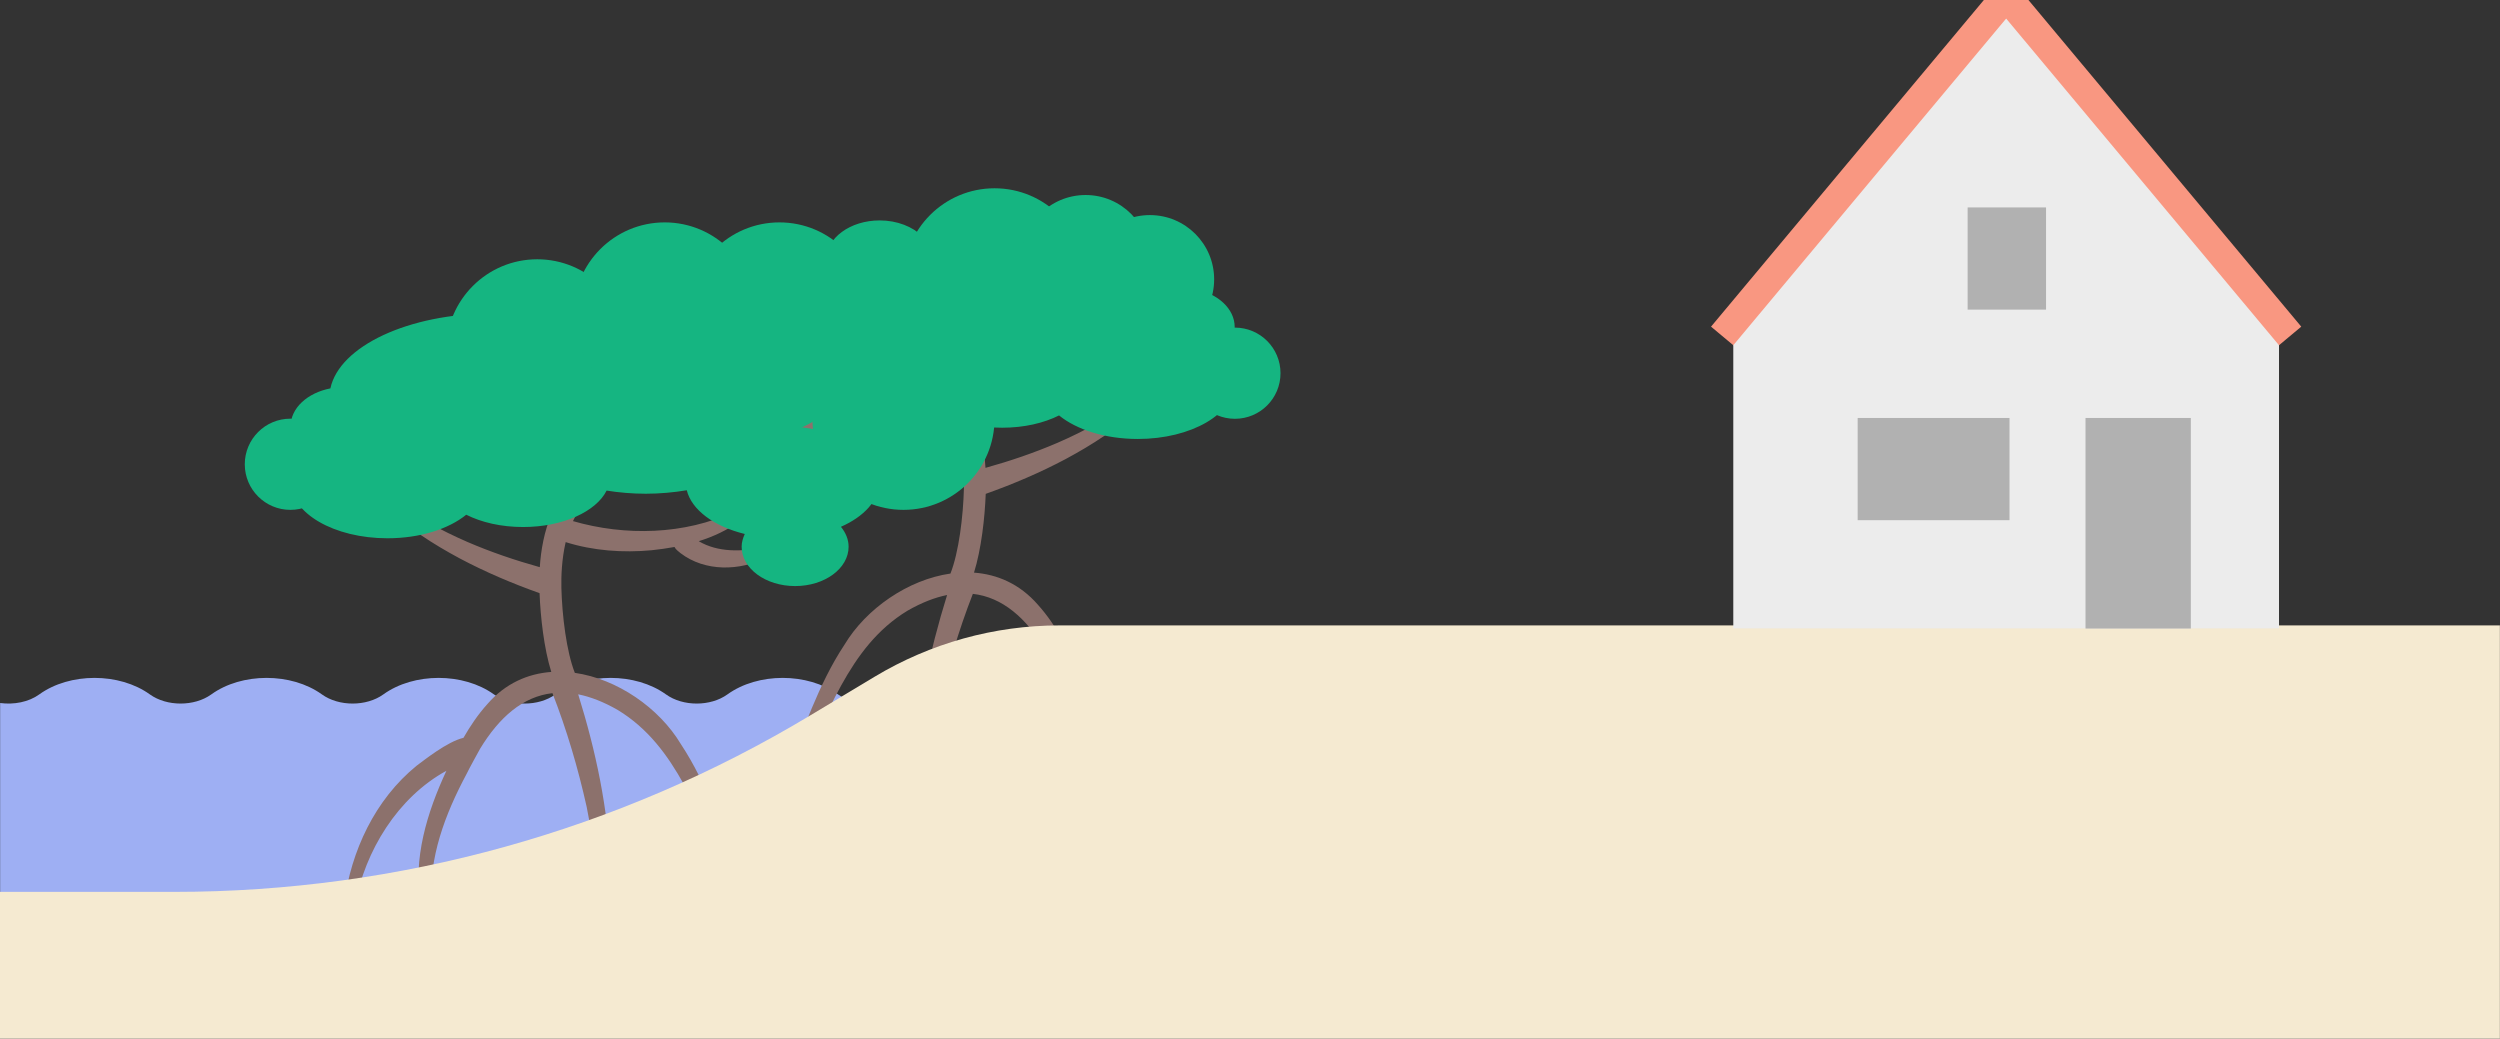 <?xml version="1.0" encoding="UTF-8"?>
<svg xmlns="http://www.w3.org/2000/svg" id="Layer_2" viewBox="0 0 215.5 89.53" width="215.5" height="89.53" x="0" y="0"><rect x="0" y="0" width="215.5" height="89.53" fill="#333333" stroke="none"/><defs><style>.cls-1{fill:#f5ead1;}.cls-2{fill:#ececec;}.cls-3{fill:#9eaff3;}.cls-4{fill:#8c716c;}.cls-5{fill:#b1b1b1;}.cls-6{fill:#15b581;}.cls-7{fill:none;stroke:#f99781;stroke-linejoin:bevel;stroke-width:5px;}</style></defs><g id="PPT"><path class="cls-3" d="m111.28,58.47c-1.49.11-2.95.57-4.09,1.39h0c-1.46,1.05-3.83,1.05-5.29,0-2.64-1.9-6.91-1.9-9.54,0h0c-1.46,1.05-3.83,1.05-5.29,0-2.64-1.9-6.91-1.9-9.54,0-1.46,1.05-3.83,1.05-5.29,0-2.64-1.9-6.91-1.9-9.54,0-1.46,1.05-3.83,1.05-5.29,0-2.64-1.9-6.91-1.9-9.54,0-1.46,1.05-3.83,1.05-5.29,0-2.64-1.9-6.91-1.9-9.54,0-1.46,1.05-3.83,1.05-5.29,0-2.64-1.9-6.91-1.9-9.54,0-1.46,1.05-3.83,1.05-5.29,0-2.64-1.9-6.91-1.9-9.54,0-.91.66-2.19.9-3.37.74v23.33h111.28v-25.43Z"/><path class="cls-4" d="m65.69,38.63c1.85.37,3.91.44,5.56-.54-1.26-.39-2.46-.95-3.54-1.73-.46-.33,0-1.08.5-.81,4.25,2,9.4,2.11,13.88.81-.51-1.1-1.26-2.07-2.4-2.63-.47-.24-.66-.81-.42-1.28.23-.47.8-.66,1.28-.42,3.28,1.65,4.21,5.39,4.4,8.3,2.12-.59,4.21-1.3,6.23-2.17,2.27-.99,4.48-2.17,6.4-3.72.19-.16.47-.15.65.04.18.19.17.49-.02.67-1.88,1.8-4.08,3.2-6.35,4.42-2.22,1.18-4.53,2.16-6.89,3-.08,2.08-.38,4.76-1.01,6.79,2.02.15,3.95.98,5.5,2.76.83.92,1.49,1.91,2.07,2.92,1.41.33,3.4,1.94,4.02,2.39,3.61,2.93,5.66,7.35,6.27,11.88.11.63-.84.78-.94.15-.86-4.68-3.68-9.28-7.88-11.58,1.66,3.57,2.91,7.59,2.22,11.57-.1.58-.99.47-.94-.12.27-3.94-1.17-7.71-3-11.14-.22-.47-1.19-2.22-1.19-2.22-1.64-2.69-3.67-4.49-6.23-4.78-1.23,3.15-2.21,6.47-2.95,9.8-.65,3.41-1.43,7.21-.35,10.55.11.24,0,.53-.25.63-.24.1-.52-.01-.62-.25-.78-1.84-.85-3.77-.83-5.64.19-5.11,1.26-10.11,2.78-14.99-1.05.21-2.19.65-3.41,1.35-5.2,3.15-6.83,9.25-9.69,14.42-.12.21-.38.31-.61.21-.24-.11-.35-.39-.24-.63,1.6-3.64,2.78-7.55,5.1-11.06,1.87-3.12,5.49-5.62,9.14-6.14.72-1.83,1.1-4.93,1.16-7.34.02-.91-.02-2.42-.37-3.93-2.38.75-4.94.93-7.41.7-.66-.07-1.32-.16-1.97-.28-.12.24-.34.37-.52.53-2.12,1.62-5.1,1.54-7.4.39-.48-.21-.25-.99.27-.9Z"/><path class="cls-6" d="m55.73,33c0-2.67,3.73-4.83,8.33-4.83.19,0,.38,0,.57.02,0,0,0,0,0,0,0-2.36,2.74-4.39,6.66-5.3-.03-.16-.07-.33-.07-.5,0-1.87,2.06-3.39,4.61-3.39,1.52,0,2.87.55,3.7,1.39,2.5-1.19,5.84-1.93,9.51-1.93,7.23,0,13.19,2.83,13.96,6.46,1.97.38,3.43,1.69,3.43,3.27,0,.89-.48,1.7-1.25,2.31.77.73,1.23,1.59,1.23,2.51,0,2.67-3.73,4.83-8.33,4.83-2.8,0-5.28-.8-6.79-2.03-1.31.66-3.02,1.06-4.9,1.06-3.42,0-6.3-1.33-7.2-3.14-1.07.17-2.2.27-3.38.27-1.23,0-2.42-.11-3.53-.3-.42,1.7-2.35,3.12-5,3.77.16.35.27.72.27,1.1,0,1.87-2.06,3.39-4.61,3.39s-4.61-1.52-4.61-3.39c0-.63.25-1.21.66-1.72-1.99-.88-3.29-2.27-3.29-3.84Z"/><path class="cls-4" d="m65.79,47.19c-1.85.37-3.91.44-5.56-.54,1.26-.39,2.46-.95,3.54-1.73.46-.33,0-1.08-.5-.81-4.25,2-9.4,2.11-13.88.81.51-1.1,1.26-2.07,2.4-2.63.47-.24.66-.81.42-1.28-.23-.47-.8-.66-1.28-.42-3.28,1.65-4.21,5.39-4.4,8.3-2.12-.59-4.21-1.3-6.23-2.17-2.27-.99-4.48-2.17-6.4-3.72-.19-.16-.47-.15-.65.04-.18.19-.17.49.02.67,1.88,1.8,4.08,3.2,6.35,4.42,2.22,1.18,4.53,2.16,6.89,3,.08,2.08.38,4.76,1.01,6.79-2.02.15-3.95.98-5.5,2.76-.83.92-1.49,1.91-2.07,2.92-1.41.33-3.4,1.94-4.02,2.39-3.61,2.93-5.66,7.35-6.27,11.88-.11.63.84.78.94.15.86-4.68,3.68-9.28,7.88-11.58-1.66,3.57-2.91,7.59-2.22,11.57.1.58.99.47.94-.12-.27-3.94,1.17-7.71,3-11.14.22-.47,1.19-2.22,1.19-2.22,1.64-2.69,3.67-4.49,6.23-4.78,1.23,3.15,2.21,6.47,2.95,9.8.65,3.41,1.43,7.21.35,10.55-.11.24,0,.53.25.63.24.1.52-.01.62-.25.78-1.84.85-3.77.83-5.64-.19-5.11-1.26-10.11-2.78-14.99,1.05.21,2.19.65,3.41,1.35,5.2,3.15,6.83,9.25,9.69,14.42.12.21.38.31.61.21.24-.11.35-.39.24-.63-1.6-3.64-2.78-7.55-5.1-11.06-1.87-3.12-5.49-5.62-9.14-6.14-.72-1.83-1.1-4.93-1.16-7.34-.02-.91.02-2.42.37-3.93,2.38.75,4.94.93,7.41.7.66-.07,1.32-.16,1.97-.28.12.24.34.37.52.53,2.12,1.62,5.1,1.54,7.4.39.48-.21.25-.99-.27-.9Z"/><path class="cls-6" d="m75.75,41.56c0-2.67-3.73-4.83-8.33-4.83-.19,0-.38,0-.57.02,0,0,0,0,0,0,0-2.36-2.74-4.39-6.66-5.3.03-.16.07-.33.07-.5,0-1.87-2.06-3.39-4.61-3.39-1.52,0-2.87.55-3.7,1.39-2.5-1.19-5.84-1.93-9.51-1.93-7.23,0-13.19,2.83-13.96,6.46-1.97.38-3.43,1.69-3.43,3.27,0,.89.48,1.7,1.25,2.31-.77.73-1.23,1.59-1.23,2.51,0,2.67,3.73,4.83,8.33,4.83,2.8,0,5.28-.8,6.79-2.03,1.31.66,3.02,1.06,4.9,1.06,3.42,0,6.3-1.33,7.2-3.14,1.07.17,2.2.27,3.38.27s2.42-.11,3.53-.3c.42,1.7,2.35,3.12,5,3.77-.16.35-.27.72-.27,1.1,0,1.87,2.06,3.39,4.61,3.39s4.61-1.52,4.61-3.39c0-.63-.25-1.21-.66-1.72,1.99-.88,3.29-2.27,3.29-3.84Z"/><path class="cls-1" d="m0,76.88h15.05c19.31,0,38.25-5.26,54.79-15.21l5.56-3.34c4.81-2.89,10.31-4.42,15.92-4.42h124.17v35.62H0v-12.65Z"/><circle class="cls-6" cx="77.88" cy="36.1" r="7.85"/><circle class="cls-6" cx="46.31" cy="30.2" r="7.85"/><circle class="cls-6" cx="57.3" cy="27.02" r="7.85"/><circle class="cls-6" cx="67.19" cy="27.02" r="7.85"/><circle class="cls-6" cx="85.73" cy="24.08" r="7.85"/><circle class="cls-6" cx="93.58" cy="22.35" r="5.54"/><circle class="cls-6" cx="99.12" cy="24.08" r="5.54"/><circle class="cls-6" cx="106.45" cy="32.17" r="3.93"/><circle class="cls-6" cx="25.03" cy="40.02" r="3.93"/><polyline class="cls-7" points="149.41 29.76 172.93 1.6 196.45 29.76"/><polygon class="cls-2" points="196.45 54.17 149.41 54.17 149.41 29.76 172.93 1.6 196.45 29.76 196.45 54.17"/><rect class="cls-5" x="169.61" y="17.88" width="6.76" height="8.81"/><rect class="cls-5" x="179.77" y="36.03" width="9.08" height="18.15"/><rect class="cls-5" x="160.13" y="36.03" width="13.09" height="8.81"/></g></svg>
